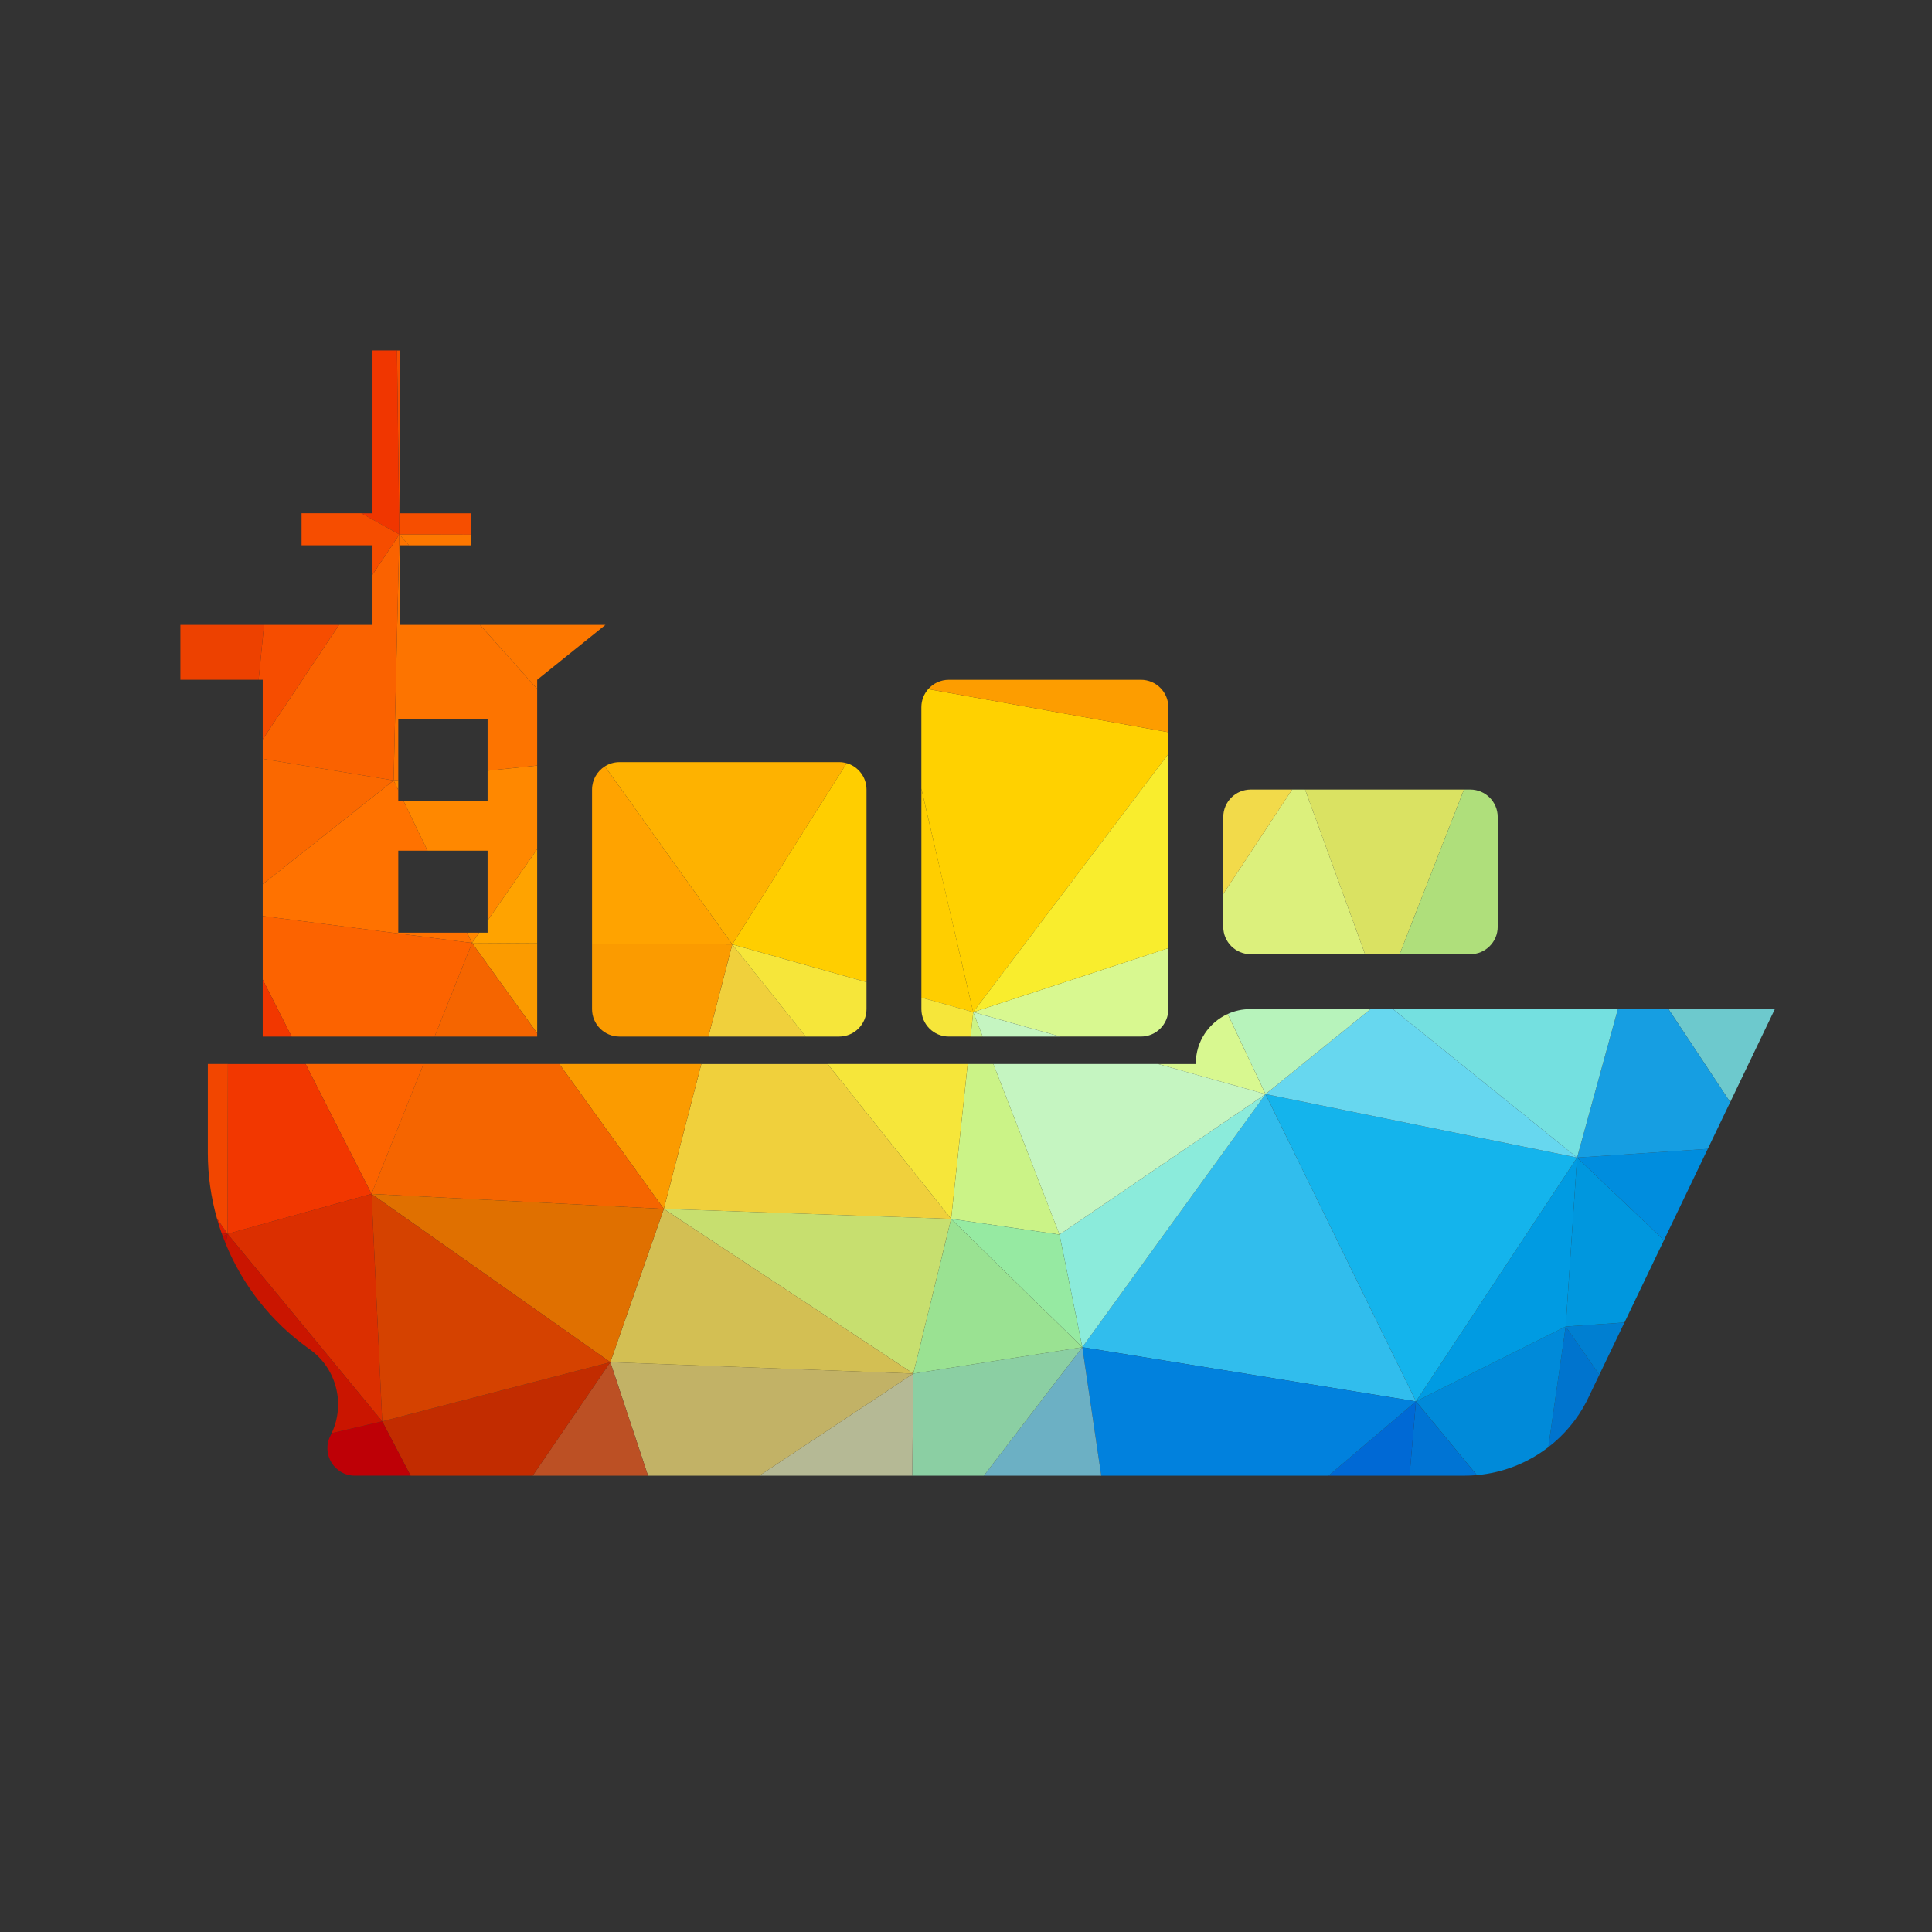 <?xml version="1.0" encoding="UTF-8"?>
<svg version="1.1" viewBox="0 0 530.67 530.67" xml:space="preserve" xmlns="http://www.w3.org/2000/svg"><rect x="0" y="0" width="530.67" height="530.67" fill="#333333" stroke="none"/><defs><clipPath id="a"><path d="m0 398h398v-398h-398z"/></clipPath></defs><g transform="matrix(1.333 0 0 -1.333 0 530.67)"><g clip-path="url(#a)"><path d="m365.71 190.17h-4e-3l-2e-3 -0.013z" fill="#5898c4"/><path d="m365.71 190.15 2e-3 0.013h-21.903l12.709-19.17z" fill="#6dc9cd"/><path d="m319.04 99.896c3.234 2.487 5.948 5.687 7.888 9.446l2.635 5.492-6.948 9.925z" fill="#0074ce"/><path d="m329.56 114.83 5.163 10.759-12.111-0.834z" fill="#007fd1"/><path d="m322.62 124.76 12.111 0.834 8.13 16.944-17.89 17.038z" fill="#0097de"/><path d="m342.86 142.54 9.038 18.833-26.928-1.795z" fill="#008dde"/><path d="m351.9 161.37 4.618 9.626-12.709 19.17h-10.435l-8.402-30.591z" fill="#169ee2"/><path d="m281.28 201.48h7.123l13.258 33.929h-32.738z" fill="#dae262"/><path d="m291.77 109.34 12.545-15.192c5.421 0.482 10.517 2.513 14.728 5.753l3.575 24.863z" fill="#008ad9"/><path d="m333.37 190.17h-46.329l37.927-30.591z" fill="#74e0e0"/><path d="m302.96 201.48c3.123 0 5.654 2.532 5.654 5.655v22.619c0 3.124-2.531 5.655-5.654 5.655h-1.297l-13.258-33.929z" fill="#afdf7b"/><path d="m322.62 124.76 2.351 34.816-33.199-50.24z" fill="#009be2"/><path d="m324.97 159.58-64.197 13.074 30.998-63.314z" fill="#14b4ec"/><path d="m324.97 159.58-37.927 30.591h-4.64l-21.63-17.517z" fill="#67d7ef"/><path d="m290.45 94.03h11.352c0.844 0 1.682 0.038 2.512 0.113l-12.545 15.192z" fill="#0074d4"/><path d="m266.24 235.41-14.182-21.508v-6.766c0-3.123 2.532-5.655 5.655-5.655h23.562l-12.357 33.929z" fill="#dcf07c"/><path d="m260.77 172.65-37.753-52.15 68.751-11.164z" fill="#31bded"/><path d="m273.76 94.03h16.692l1.319 15.305z" fill="#0069d5"/><path d="m223.02 120.5 3.897-26.469h46.843l18.011 15.305z" fill="#0181dd"/><path d="m218.32 143.71 4.702-23.211 37.753 52.15z" fill="#8bebdb"/><path d="m282.4 190.17h-24.797c-1.652 0-3.218-0.361-4.63-1.003l7.797-16.514z" fill="#b7f3bb"/><path d="m257.72 235.41c-3.123 0-5.655-2.531-5.655-5.655v-15.853l14.182 21.508z" fill="#f2da4a"/><path d="m240.75 190.17v12.563l-40.211-13.185 17.945-5.034h16.612c3.122 0 5.654 2.533 5.654 5.656" fill="#d8f890"/><path d="m252.97 189.16c-3.872-1.762-6.567-5.662-6.567-10.194v-0.114h-7.761l22.125-6.206z" fill="#d8f890"/><path d="m260.77 172.65-22.125 6.206h-33.959l13.629-35.145z" fill="#c5f5c1"/><path d="m202.49 184.51h15.993l-17.945 5.034z" fill="#c5f5c1"/><path d="m223.02 120.5-20.296-26.469h24.193z" fill="#6cb0c4"/><path d="m240.75 242.75v4.475l-49.481 8.884c-0.879-0.996-1.414-2.304-1.414-3.737v-16.8l10.684-46.027z" fill="#ffd100"/><path d="m240.75 202.73v40.02l-40.211-53.205z" fill="#f9ed2d"/><path d="m240.75 252.37c1e-3 3.123-2.531 5.655-5.654 5.655h-39.585c-1.691 0-3.206-0.742-4.242-1.918l49.481-8.884z" fill="#fd9d00"/><path d="m218.32 143.71-13.629 35.145h-5.289l-3.411-31.913z" fill="#cbf387"/><path d="m200 184.51h2.49l-1.952 5.034z" fill="#cbf387"/><path d="m188.2 115.06-0.228-21.033h14.749l20.296 26.469z" fill="#8bcfa3"/><path d="m195.99 146.94 27.031-26.443-4.702 23.211z" fill="#96eaa2"/><path d="m188.2 115.06 34.817 5.436-27.031 26.443z" fill="#9ae292"/><path d="m189.86 235.57v-43.025l10.684-3.002z" fill="#ffce00"/><path d="m178.55 195.73v39.68c0 2.58-1.73 4.756-4.092 5.435l-23.567-37.341z" fill="#ffce00"/><path d="m145.98 184.51h20.053l-15.14 18.988z" fill="#f0d03c"/><path d="m195.99 146.94-25.448 31.913h-26.028l-7.726-29.856z" fill="#f0d03c"/><path d="m166.03 184.51h6.864c3.123 0 5.655 2.531 5.655 5.654v5.56l-27.659 7.774z" fill="#f6e63a"/><path d="m189.86 192.55v-2.38c0-3.123 2.533-5.656 5.656-5.656h4.49l0.538 5.034z" fill="#f6e63a"/><path d="m199.4 178.86h-28.859l25.448-31.913z" fill="#f6e63a"/><path d="m136.78 149 51.416-33.936 7.786 31.879z" fill="#c7df6f"/><path d="m174.46 240.84c-0.496 0.142-1.02 0.221-1.563 0.221h-45.241c-1.107 0-2.14-0.32-3.011-0.871l26.248-36.691z" fill="#feb200"/><path d="m156.47 94.03h31.506l0.228 21.033z" fill="#b5b995"/><path d="m125.77 117.41 7.763-23.384h22.937l31.734 21.033z" fill="#c2b266"/><path d="m125.77 117.41 62.434-2.351-51.416 33.936z" fill="#d3bf53"/><path d="m97.031 287.93v4.402h-14.619v33.551h-0.609l0.481-37.918z" fill="#f64e00"/><path d="m144.51 178.86h-29.259l21.533-29.856z" fill="#fb9b00"/><path d="m110.69 185.19v18.534l-13.42 0.074z" fill="#fb9b00"/><path d="m127.65 184.51h18.324l4.913 18.988-28.891 0.158v-13.492c1e-3 -3.123 2.532-5.654 5.654-5.654" fill="#fb9b00"/><path d="m124.64 240.19c-1.588-1.002-2.643-2.77-2.643-4.785v-31.748l28.891-0.158z" fill="#ffa300"/><path d="m100.47 205.92h-1.727l-1.477-2.128 13.42-0.074v19.416l-10.216-14.725z" fill="#ffa300"/><path d="m84.277 285.73h12.754v2.2l-14.747 0.035z" fill="#fd7700"/><path d="m110.69 258.03 14.07 11.311h-25.853l11.783-13.208z" fill="#fd7700"/><path d="m136.78 149-21.533 29.856h-27.974l-10.723-26.772z" fill="#f56500"/><path d="m89.544 184.51h21.144v0.674l-13.42 18.608z" fill="#f56500"/><path d="m109.76 94.03h23.766l-7.763 23.384z" fill="#bc5024"/><path d="m76.555 152.08 49.212-34.669 11.018 31.585z" fill="#e07000"/><path d="m97.268 203.79 1.477 2.128h-2.504z" fill="#f80"/><path d="m100.47 232.98h-17.287l4.909-10.173h12.378v-14.399l10.216 14.725v17.221l-10.216-1.06z" fill="#f80"/><path d="m82.068 237.39-0.96-0.099 0.96-1.99z" fill="#f80"/><path d="m81.108 237.29 0.96 0.099v12.484h18.404v-10.574l10.216 1.06v15.772l-11.783 13.208h-16.493v16.397h1.865l-1.993 2.235z" fill="#fd7400"/><path d="m78.758 105.22 5.852-11.192h25.154l16.003 23.384z" fill="#c22c00"/><path d="m78.758 105.22 47.009 12.192-49.212 34.669z" fill="#d54200"/><path d="m54.137 241.74 26.971-4.45 1.176 50.681-5.527-8.29v-10.342h-6.895l-15.725-23.588z" fill="#fa6200"/><path d="m81.803 325.89h-5.046v-33.551h-2.278l7.805-4.367z" fill="#f03600"/><path d="m96.241 205.92h-14.173v16.888h6.026l-4.909 10.173h-1.117v2.315l-0.96 1.99-26.971-21.392v-6.554l43.131-5.548z" fill="#ff7200"/><path d="m54.137 209.34v-13.093l5.958-11.737h29.449l7.724 19.282z" fill="#fc6300"/><path d="m87.278 178.86h-24.313l13.59-26.772z" fill="#fc6300"/><path d="m68.347 102.79c-0.058-0.12-0.113-0.241-0.172-0.36l-0.097-0.192c-1.899-3.761 0.833-8.205 5.048-8.205h11.484l-5.852 11.192z" fill="#be0006"/><path d="m54.137 184.51h5.958l-5.958 11.737z" fill="#f23700"/><path d="m76.555 152.08-13.59 26.772h-16.007l-0.078-34.999z" fill="#f23700"/><path d="m46.88 143.86 31.878-38.634-2.203 46.861z" fill="#db2f00"/><path d="m54.137 241.74v-25.842l26.971 21.392z" fill="#fa6800"/><path d="m54.137 258.03v-12.277l15.725 23.588h-15.454l-1.114-11.311z" fill="#f64d00"/><path d="m74.479 292.34h-12.341v-6.601h14.619v-6.056l5.527 8.29z" fill="#f64d00"/><path d="m46.88 143.86-0.379-2.039c3.483-8.525 9.325-16.032 17.023-21.537l0.316-0.226c5.487-3.923 7.359-11.197 4.507-17.267l10.411 2.435z" fill="#ca1500"/><path d="m45.921 143.31c0.185-0.5 0.379-0.996 0.58-1.49l0.379 2.039z" fill="#c80b00"/><path d="m44.707 147.02c0.29-1.023 0.612-2.036 0.968-3.036l1.205-0.129z" fill="#e21c00"/><path d="m46.958 178.86h-4.131v-18.327c0-4.623 0.647-9.164 1.88-13.507l2.173-3.165z" fill="#f24600"/><path d="m54.408 269.34h-17.236v-11.311h16.122z" fill="#ed4100"/><path d="m45.675 143.98c0.08-0.227 0.162-0.453 0.246-0.678l0.959 0.549z" fill="#cf1300"/></g></g></svg>
